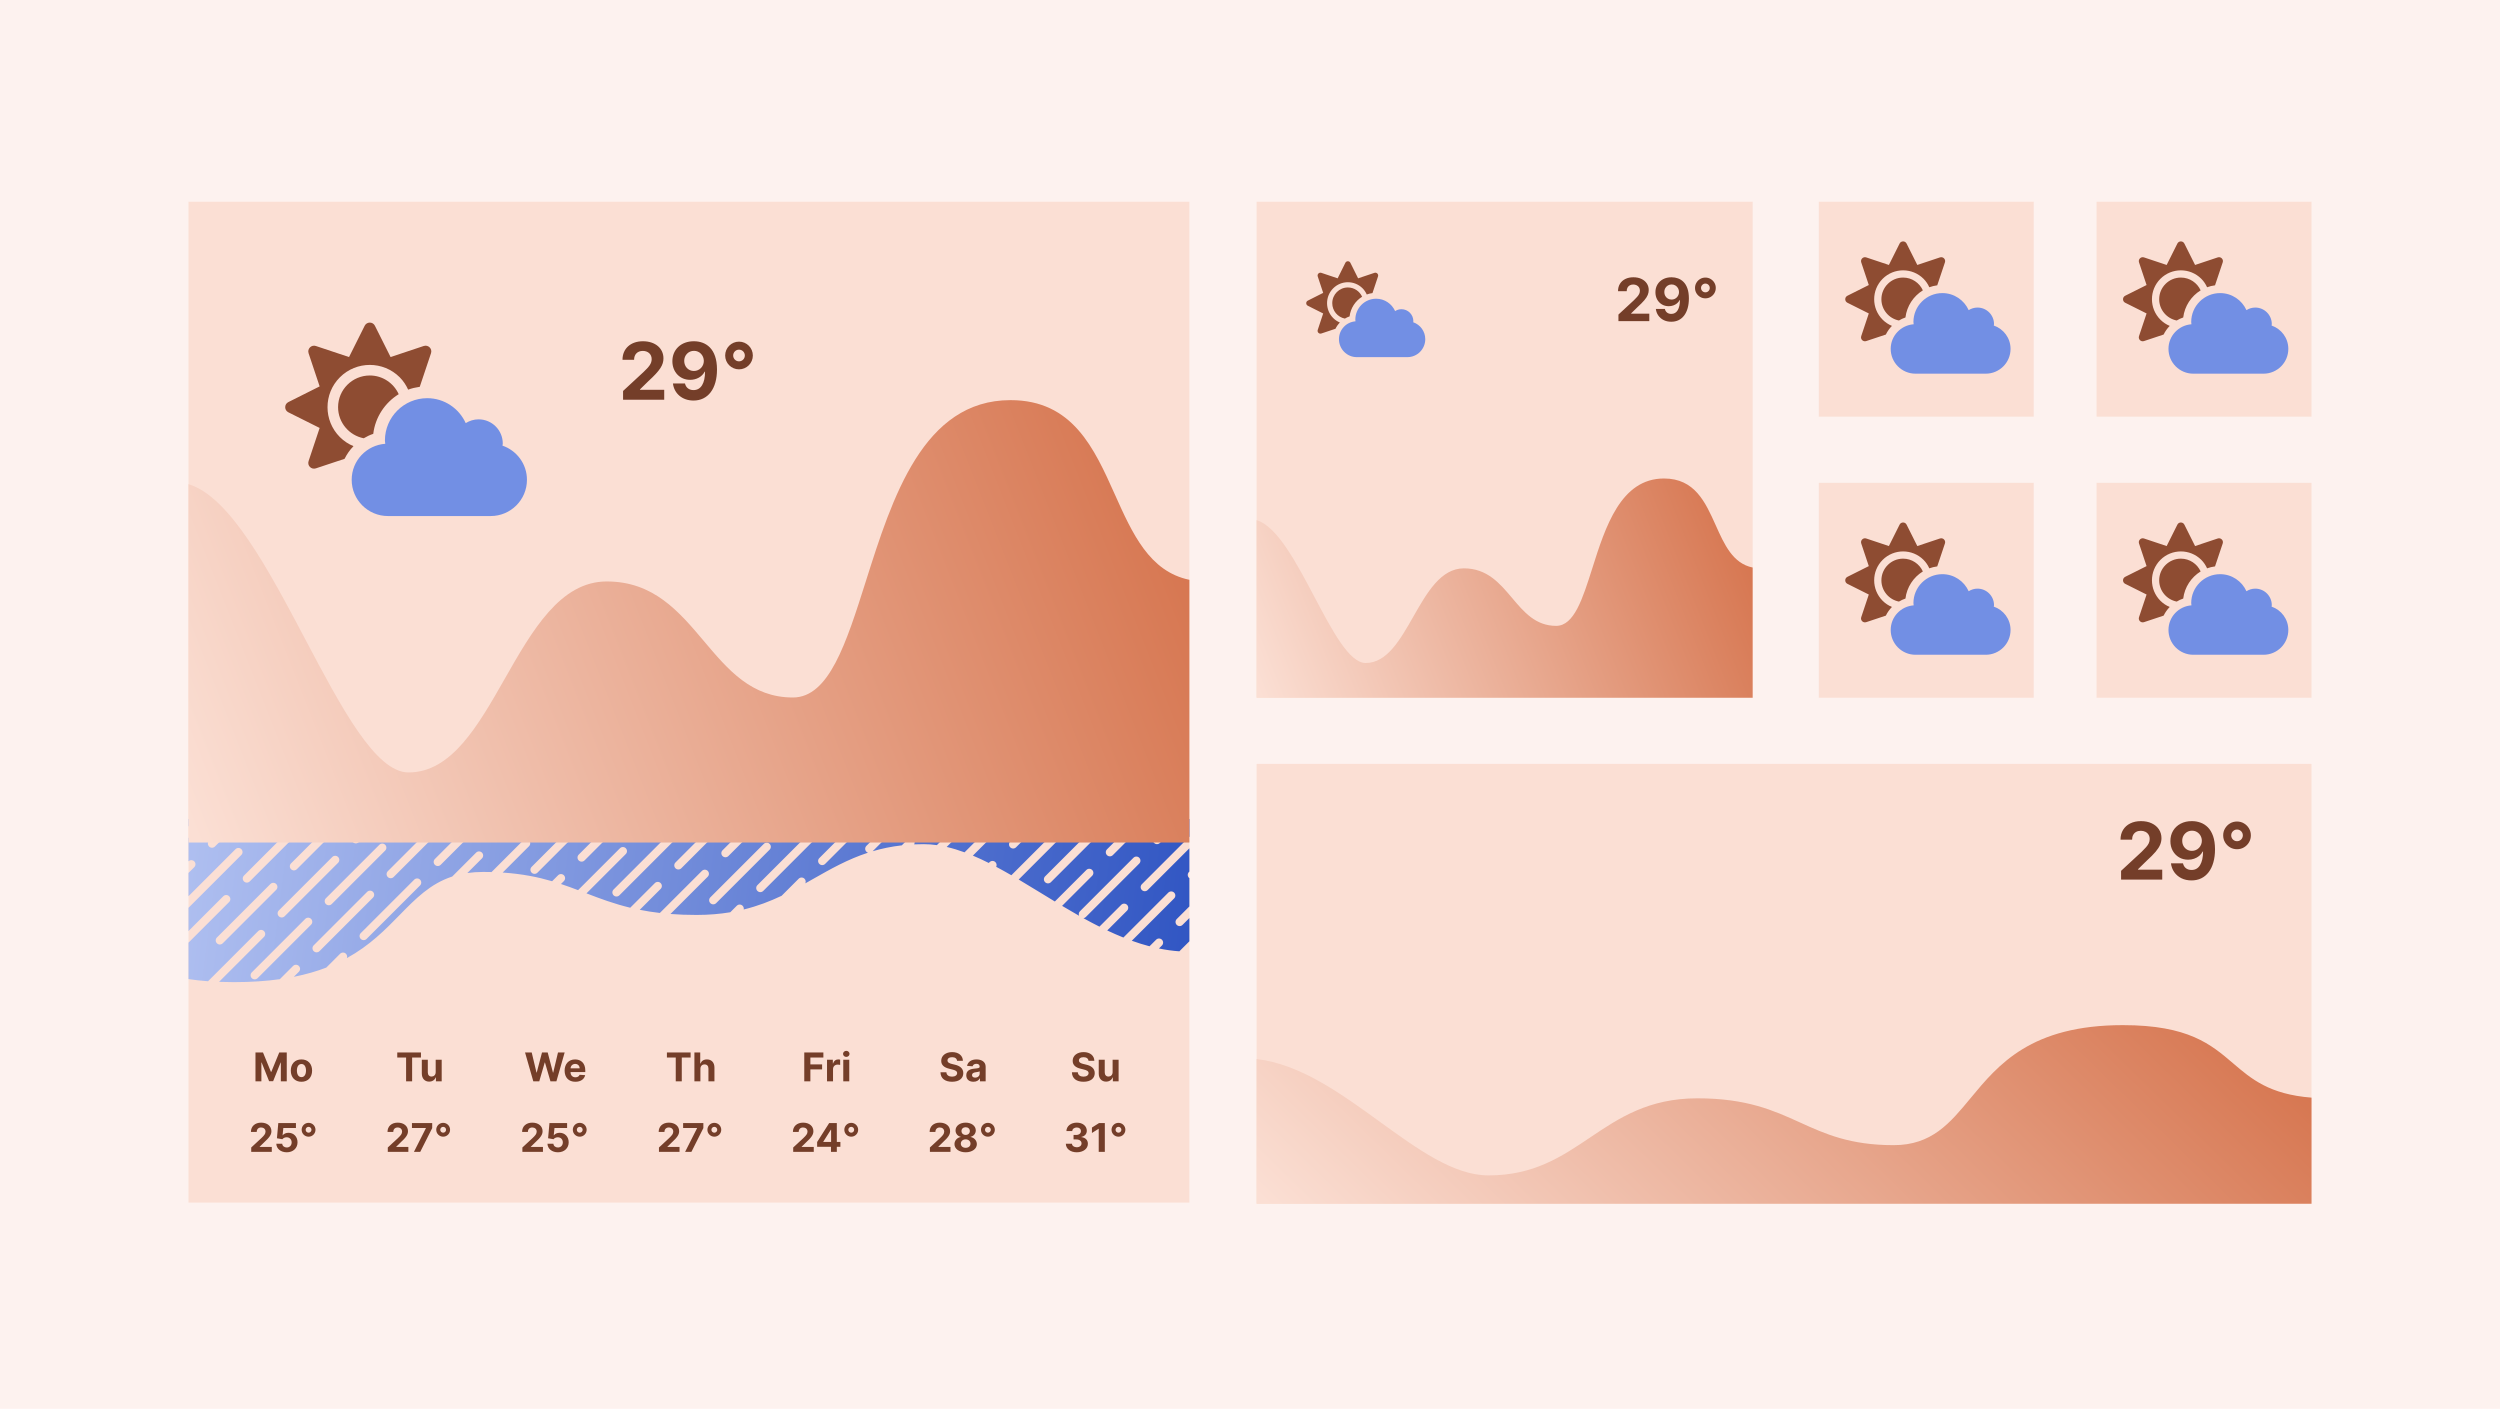 <svg width="756" height="426" viewBox="0 0 756 426" fill="none" xmlns="http://www.w3.org/2000/svg">
  <rect width="756" height="426" fill="#FDF2EF" />
  <path d="M359.667 61H57V363.667H359.667V61Z" fill="#fbdfd4" />
  <path
    d="M102.784 132.177C97.792 127.185 97.792 119.075 102.784 114.095C107.776 109.103 115.886 109.103 120.878 114.095C121.986 115.203 122.809 116.482 123.425 117.83C124.545 117.407 125.721 117.145 126.932 116.973L130.337 106.818C130.793 105.459 129.503 104.179 128.143 104.625L118.113 107.972L113.373 98.513C112.745 97.234 110.917 97.234 110.277 98.513L105.548 107.972L95.507 104.625C94.159 104.179 92.869 105.47 93.314 106.818L96.661 116.847L87.203 121.588C85.923 122.228 85.923 124.044 87.203 124.684L96.661 129.413L93.314 139.443C92.857 140.802 94.148 142.081 95.507 141.636L104.2 138.746C104.897 137.329 105.799 136.039 106.896 134.919C105.4 134.302 103.995 133.388 102.784 132.177ZM102.235 123.13C102.235 127.791 105.583 131.675 109.992 132.531C110.905 131.995 111.854 131.526 112.871 131.195C113.487 126.135 116.411 121.771 120.569 119.201C119.062 115.877 115.715 113.546 111.831 113.546C106.542 113.546 102.235 117.841 102.235 123.13Z"
    fill="#8e4c32" />
  <path
    d="M151.949 134.759C151.972 134.542 152.04 134.337 152.04 134.119C152.04 130.087 148.762 126.809 144.729 126.809C143.29 126.809 141.965 127.243 140.834 127.951C138.824 123.519 134.38 120.411 129.194 120.411C122.135 120.411 116.4 126.135 116.4 133.205C116.4 133.548 116.48 133.868 116.503 134.199C110.837 134.622 106.348 139.305 106.348 145.085C106.348 151.14 111.26 156.052 117.314 156.052H148.385C154.439 156.052 159.351 151.14 159.351 145.085C159.351 140.277 156.244 136.244 151.949 134.759Z"
    fill="#728FE4" />
  <path
    d="M188.415 120.887H200.858V117.87H193.529V117.751L196.077 115.254C199.665 111.981 200.628 110.345 200.628 108.359C200.628 105.333 198.156 103.194 194.415 103.194C190.75 103.194 188.236 105.385 188.244 108.811H191.747C191.739 107.14 192.795 106.117 194.389 106.117C195.923 106.117 197.065 107.072 197.065 108.606C197.065 109.995 196.213 110.95 194.628 112.475L188.415 118.228V120.887ZM209.847 103.194C205.944 103.177 203.311 105.734 203.327 109.245C203.336 112.501 205.595 114.862 208.688 114.862C210.606 114.862 212.311 113.933 213.086 112.399H213.205C213.197 115.859 211.995 117.964 209.719 117.964C208.381 117.964 207.418 117.231 207.137 115.961H203.498C203.839 118.901 206.225 121.126 209.719 121.126C214.041 121.126 216.827 117.631 216.819 111.708C216.811 105.385 213.435 103.211 209.847 103.194ZM209.873 106.092C211.569 106.092 212.822 107.473 212.839 109.135C212.847 110.805 211.526 112.185 209.839 112.185C208.134 112.185 206.915 110.856 206.907 109.143C206.89 107.439 208.16 106.092 209.873 106.092ZM223.475 111.691C225.793 111.691 227.66 109.816 227.66 107.507C227.66 105.189 225.793 103.313 223.475 103.313C221.165 103.313 219.291 105.189 219.291 107.507C219.291 109.816 221.165 111.691 223.475 111.691ZM223.475 109.271C222.503 109.271 221.711 108.478 221.711 107.507C221.711 106.527 222.503 105.734 223.475 105.734C224.455 105.734 225.239 106.527 225.239 107.507C225.239 108.478 224.455 109.271 223.475 109.271Z"
    fill="#743E29" />
  <path fill-rule="evenodd" clip-rule="evenodd"
    d="M348.993 253.149C348.507 253.634 348.507 254.421 348.993 254.906C349.48 255.391 350.267 255.391 350.747 254.906L357.987 247.667H359.667V253.018L345.3 267.385C344.813 267.87 344.813 268.657 345.3 269.142C345.787 269.627 346.573 269.627 347.06 269.142L359.667 256.532V263.561L359.533 263.692C359.053 264.177 359.053 264.964 359.533 265.449C359.58 265.491 359.62 265.529 359.667 265.563V274.105L355.84 277.928C355.36 278.413 355.36 279.2 355.84 279.685C356.327 280.171 357.113 280.171 357.6 279.685L359.667 277.619V284.649L356.633 287.68C354.56 287.533 352.5 287.239 350.467 286.821L351.36 285.925C351.847 285.439 351.847 284.653 351.36 284.167C350.873 283.682 350.087 283.682 349.607 284.167L347.613 286.155C345.813 285.684 344.033 285.121 342.26 284.484L355.053 271.689C355.54 271.203 355.54 270.417 355.053 269.931C354.567 269.447 353.78 269.447 353.293 269.931L339.713 283.514C338.073 282.855 336.447 282.137 334.827 281.372L340.82 275.381C341.3 274.896 341.3 274.109 340.82 273.624C340.333 273.139 339.547 273.139 339.06 273.624L332.467 280.219C330.845 279.406 329.237 278.551 327.641 277.667C327.896 277.63 328.142 277.513 328.339 277.316L344.507 261.145C344.993 260.66 344.993 259.873 344.507 259.388C344.027 258.903 343.24 258.903 342.753 259.388L326.581 275.559C326.211 275.929 326.124 276.475 326.318 276.928C324.592 275.953 322.879 274.95 321.178 273.933L330.274 264.838C330.759 264.353 330.759 263.566 330.274 263.081C329.789 262.595 329.002 262.595 328.517 263.081L318.985 272.613C317.646 271.801 316.315 270.985 314.991 270.175H314.99L314.989 270.174L314.987 270.172C312.653 268.743 310.342 267.328 308.053 265.972L319.731 254.294C320.216 253.809 320.216 253.022 319.731 252.537C319.245 252.051 318.459 252.051 317.973 252.537L305.836 264.674C304.299 263.787 302.773 262.933 301.255 262.127C301.476 261.665 301.395 261.094 301.013 260.711C300.527 260.226 299.741 260.226 299.255 260.711L299.004 260.963C297.392 260.155 295.79 259.407 294.199 258.739L305.271 247.667H312.3L305.495 254.472C305.009 254.957 305.009 255.744 305.495 256.229C305.98 256.715 306.767 256.715 307.252 256.229L315.815 247.667H323.949C324.009 247.807 324.097 247.939 324.213 248.055C324.698 248.54 325.485 248.54 325.97 248.055L326.358 247.667H343.933L334.753 256.841C334.273 257.326 334.273 258.113 334.753 258.598C335.24 259.083 336.027 259.083 336.513 258.598L347.447 247.667H354.473L348.993 253.149ZM175.002 260.199C174.517 259.713 174.517 258.927 175.002 258.441L185.777 247.667H178.745C178.729 247.685 178.712 247.703 178.695 247.72L162.523 263.891C162.039 264.377 161.251 264.377 160.767 263.891C160.281 263.406 160.281 262.619 160.767 262.134L175.233 247.667H168.205L166.216 249.655C165.731 250.141 164.944 250.141 164.459 249.655C163.973 249.17 163.973 248.383 164.459 247.898L164.69 247.667H157.661L151.98 253.347C151.495 253.833 150.708 253.833 150.223 253.347C149.737 252.862 149.737 252.075 150.223 251.59L154.147 247.667H147.117L133.262 261.522C132.777 262.007 131.99 262.007 131.505 261.522C131.019 261.037 131.019 260.25 131.505 259.765L143.603 247.667H135.457C135.656 248.121 135.569 248.671 135.197 249.043L119.026 265.215C118.541 265.699 117.754 265.699 117.269 265.215C116.783 264.729 116.783 263.943 117.269 263.457L133.059 247.667H126.031L122.719 250.979C122.233 251.464 121.447 251.464 120.961 250.979C120.476 250.493 120.476 249.707 120.961 249.221L122.516 247.667H115.487L108.483 254.671C107.997 255.156 107.211 255.156 106.725 254.671C106.24 254.185 106.24 253.399 106.725 252.913L111.972 247.667H104.943L89.765 262.845C89.279 263.331 88.493 263.331 88.007 262.845C87.522 262.36 87.522 261.573 88.007 261.088L101.429 247.667H83.856L79.221 252.301C78.736 252.787 77.949 252.787 77.464 252.301C76.979 251.817 76.979 251.029 77.464 250.545L80.341 247.667H73.313L64.985 255.994C64.5 256.479 63.713 256.479 63.228 255.994C62.743 255.509 62.743 254.722 63.228 254.237L69.798 247.667H62.675C62.617 247.786 62.537 247.898 62.438 247.997L57 253.435V260.465C57.486 259.991 58.264 259.995 58.746 260.476C59.231 260.961 59.231 261.748 58.746 262.233L57 263.979V271.008L71.225 256.783C71.709 256.299 72.497 256.299 72.981 256.783C73.467 257.269 73.467 258.055 72.981 258.541L57 274.523V281.552L67.532 271.019C68.017 270.535 68.804 270.535 69.289 271.019C69.775 271.505 69.775 272.291 69.289 272.777L57 285.066V296.075C58.813 296.353 60.775 296.574 62.908 296.731L78.076 281.563C78.561 281.078 79.348 281.078 79.833 281.563C80.318 282.049 80.318 282.835 79.833 283.321L66.238 296.916C67.669 296.971 69.17 297 70.747 297C75.911 297 80.507 296.681 84.622 296.104L88.619 292.107C89.105 291.621 89.891 291.621 90.377 292.107C90.862 292.592 90.862 293.379 90.377 293.864L88.849 295.392C92.515 294.663 95.761 293.715 98.667 292.603L102.855 288.415C103.341 287.929 104.127 287.929 104.613 288.415C104.966 288.768 105.062 289.281 104.901 289.721C111.828 285.913 116.505 281.136 120.832 276.716C125.683 271.76 130.095 267.253 136.747 265.066L143.983 257.829C144.469 257.345 145.255 257.345 145.741 257.829C146.226 258.315 146.226 259.101 145.741 259.587L141.325 264.003C142.812 263.788 144.403 263.674 146.117 263.674C146.983 263.674 147.827 263.685 148.649 263.707L158.219 254.137C158.705 253.652 159.491 253.652 159.977 254.137C160.462 254.623 160.462 255.409 159.977 255.895L152.009 263.863C157.931 264.257 162.697 265.234 166.96 266.484L168.763 264.681C169.248 264.195 170.035 264.195 170.52 264.681C171.005 265.166 171.005 265.953 170.52 266.438L169.637 267.321C171.412 267.91 173.118 268.538 174.809 269.179L187.481 256.507C187.966 256.021 188.753 256.021 189.238 256.507C189.723 256.992 189.723 257.779 189.238 258.264L177.351 270.151C181.437 271.719 185.593 273.288 190.58 274.495L198.025 267.05C198.51 266.565 199.297 266.565 199.782 267.05C200.267 267.535 200.267 268.322 199.782 268.807L193.459 275.129C195.351 275.506 197.366 275.828 199.538 276.08L212.261 263.358C212.745 262.873 213.533 262.873 214.017 263.358C214.503 263.843 214.503 264.63 214.017 265.115L202.744 276.389C205.163 276.576 207.769 276.679 210.601 276.679C214.333 276.679 217.721 276.385 220.841 275.865L222.804 273.901C223.289 273.416 224.076 273.416 224.561 273.901C224.868 274.208 224.981 274.636 224.899 275.031C229.133 273.995 232.871 272.542 236.358 270.891L241.522 265.727C242.007 265.241 242.794 265.241 243.279 265.727C243.658 266.106 243.741 266.669 243.528 267.128C244.337 266.675 245.14 266.218 245.943 265.762L245.946 265.76C251.155 262.8 256.325 259.863 262.484 257.853C262.306 257.795 262.139 257.694 261.997 257.553C261.512 257.067 261.512 256.281 261.997 255.795L270.125 247.667H263.097L249.519 261.245C249.033 261.73 248.247 261.73 247.761 261.245C247.276 260.759 247.276 259.973 247.761 259.487L259.582 247.667H242.009L238.975 250.701C238.489 251.187 237.703 251.187 237.217 250.701C236.733 250.216 236.733 249.429 237.217 248.944L238.495 247.667H231.466L220.257 258.875C219.772 259.361 218.985 259.361 218.5 258.875C218.015 258.391 218.015 257.603 218.5 257.119L227.951 247.667H220.923L206.021 262.568C205.536 263.053 204.749 263.053 204.264 262.568C203.779 262.083 203.779 261.296 204.264 260.811L217.408 247.667H210.379L209.713 248.332C209.228 248.817 208.441 248.817 207.956 248.332C207.768 248.144 207.653 247.911 207.611 247.667H199.835L195.477 252.025C194.992 252.509 194.205 252.509 193.72 252.025C193.235 251.539 193.235 250.753 193.72 250.267L196.321 247.667H189.291L176.759 260.199C176.274 260.684 175.487 260.684 175.002 260.199ZM273.64 247.667L263.891 257.416C266.603 256.615 269.513 255.997 272.7 255.636L274.476 253.86C274.961 253.375 275.748 253.375 276.233 253.86C276.634 254.261 276.703 254.867 276.443 255.339C277.363 255.297 278.305 255.275 279.271 255.275C280.613 255.275 281.96 255.375 283.314 255.565L288.711 250.167C289.197 249.683 289.983 249.683 290.469 250.167C290.954 250.653 290.954 251.44 290.469 251.925L286.277 256.117C288.065 256.528 289.865 257.079 291.678 257.745L301.756 247.667H284.184L282.473 249.378C281.987 249.863 281.201 249.863 280.715 249.378C280.245 248.908 280.23 248.155 280.671 247.667H273.64ZM57 247.667H59.255L57 249.921V247.667ZM84.315 277.081C83.83 276.596 83.83 275.809 84.315 275.324L100.486 259.153C100.971 258.667 101.758 258.667 102.243 259.153C102.729 259.638 102.729 260.425 102.243 260.91L86.072 277.081C85.587 277.567 84.8 277.567 84.315 277.081ZM73.771 266.537C73.286 266.052 73.286 265.265 73.771 264.78L89.943 248.609C90.427 248.124 91.215 248.124 91.699 248.609C92.185 249.095 92.185 249.881 91.699 250.367L75.529 266.537C75.043 267.023 74.257 267.023 73.771 266.537ZM94.859 287.625C94.373 287.139 94.373 286.353 94.859 285.867L111.029 269.697C111.515 269.211 112.301 269.211 112.787 269.697C113.272 270.182 113.272 270.969 112.787 271.454L96.616 287.625C96.131 288.11 95.344 288.11 94.859 287.625ZM214.807 271.354C214.322 271.839 214.322 272.626 214.807 273.111C215.293 273.597 216.079 273.597 216.565 273.111L232.735 256.941C233.221 256.455 233.221 255.669 232.735 255.183C232.25 254.698 231.463 254.698 230.978 255.183L214.807 271.354ZM229.043 267.662C228.558 268.147 228.558 268.934 229.043 269.419C229.529 269.905 230.315 269.905 230.801 269.419L246.971 253.248C247.457 252.763 247.457 251.976 246.971 251.491C246.486 251.005 245.699 251.005 245.214 251.491L229.043 267.662ZM316.038 265.015C315.553 265.501 315.553 266.287 316.038 266.773C316.523 267.258 317.31 267.258 317.795 266.773L333.967 250.602C334.453 250.117 334.453 249.33 333.967 248.845C333.48 248.359 332.693 248.359 332.209 248.845L316.038 265.015ZM76.141 295.799C75.655 295.314 75.655 294.527 76.141 294.042L92.311 277.871C92.797 277.385 93.583 277.385 94.069 277.871C94.554 278.356 94.554 279.143 94.069 279.628L77.898 295.799C77.413 296.285 76.626 296.285 76.141 295.799ZM65.597 285.255C65.112 284.77 65.112 283.983 65.597 283.498L81.768 267.327C82.253 266.842 83.04 266.842 83.525 267.327C84.011 267.813 84.011 268.599 83.525 269.085L67.354 285.255C66.869 285.741 66.082 285.741 65.597 285.255ZM98.551 273.389C98.065 272.903 98.065 272.117 98.551 271.631L114.722 255.461C115.207 254.975 115.994 254.975 116.479 255.461C116.965 255.946 116.965 256.733 116.479 257.218L100.308 273.389C99.823 273.874 99.036 273.874 98.551 273.389ZM185.546 270.743C185.061 270.257 185.061 269.471 185.546 268.985L201.717 252.814C202.202 252.329 202.989 252.329 203.474 252.814C203.959 253.299 203.959 254.086 203.474 254.571L187.303 270.743C186.818 271.227 186.031 271.227 185.546 270.743ZM109.095 283.933C108.609 283.447 108.609 282.661 109.095 282.175L125.265 266.004C125.751 265.519 126.537 265.519 127.023 266.004C127.508 266.489 127.508 267.276 127.023 267.761L110.852 283.933C110.367 284.417 109.58 284.417 109.095 283.933Z"
    fill="url(#paint0_linear_105_57)" />
  <path fill-rule="evenodd" clip-rule="evenodd"
    d="M359.667 175.331V254.787H57V146.41C69.511 150.161 81.229 172.339 92.347 193.385C103.255 214.03 113.587 233.586 123.528 233.586C136.51 233.586 144.511 219.535 152.621 205.294C160.953 190.663 169.399 175.831 183.477 175.831C197.653 175.831 205.357 184.968 212.902 193.918C220.143 202.507 227.239 210.923 239.77 210.923C250.697 210.923 255.891 194.523 261.843 175.731C269.829 150.519 279.178 121 305.567 121C324.359 121 330.848 135.491 337.153 149.573C342.427 161.345 347.573 172.831 359.667 175.331Z"
    fill="url(#paint1_linear_105_57)" />
  <path
    d="M77.255 318.273V327H79.045V321.298H79.117L81.376 326.957H82.594L84.853 321.319H84.926V327H86.715V318.273H84.44L82.037 324.137H81.934L79.531 318.273H77.255ZM91.159 327.128C93.144 327.128 94.38 325.769 94.38 323.753C94.38 321.725 93.144 320.369 91.159 320.369C89.173 320.369 87.937 321.725 87.937 323.753C87.937 325.769 89.173 327.128 91.159 327.128ZM91.167 325.721C90.251 325.721 89.782 324.882 89.782 323.74C89.782 322.598 90.251 321.754 91.167 321.754C92.067 321.754 92.535 322.598 92.535 323.74C92.535 324.882 92.067 325.721 91.167 325.721Z"
    fill="#743E29" />
  <path
    d="M75.968 348.333H82.189V346.825H78.524V346.765L79.798 345.517C81.592 343.88 82.074 343.062 82.074 342.069C82.074 340.557 80.838 339.487 78.968 339.487C77.135 339.487 75.878 340.582 75.882 342.295H77.634C77.63 341.46 78.158 340.949 78.955 340.949C79.722 340.949 80.293 341.425 80.293 342.193C80.293 342.887 79.866 343.365 79.074 344.127L75.968 347.004V348.333ZM86.714 348.453C88.657 348.453 89.978 347.187 89.974 345.423C89.978 343.753 88.81 342.551 87.238 342.551C86.47 342.551 85.81 342.87 85.504 343.301H85.452L85.678 341.115H89.492V339.606H84.157L83.744 344.208L85.384 344.503C85.652 344.14 86.172 343.914 86.688 343.914C87.566 343.919 88.196 344.553 88.196 345.47C88.196 346.377 87.578 347.004 86.714 347.004C85.98 347.004 85.388 346.543 85.346 345.866H83.556C83.59 347.375 84.907 348.453 86.714 348.453ZM93.31 343.735C94.469 343.735 95.402 342.798 95.402 341.643C95.402 340.484 94.469 339.547 93.31 339.547C92.155 339.547 91.218 340.484 91.218 341.643C91.218 342.798 92.155 343.735 93.31 343.735ZM93.31 342.525C92.824 342.525 92.428 342.129 92.428 341.643C92.428 341.153 92.824 340.757 93.31 340.757C93.8 340.757 94.192 341.153 94.192 341.643C94.192 342.129 93.8 342.525 93.31 342.525Z"
    fill="#743E29" />
  <path
    d="M120.131 319.794H122.803V327H124.627V319.794H127.299V318.273H120.131V319.794ZM131.752 324.213C131.756 325.091 131.155 325.551 130.503 325.551C129.817 325.551 129.374 325.069 129.37 324.298V320.455H127.555V324.622C127.559 326.152 128.453 327.085 129.771 327.085C130.755 327.085 131.462 326.578 131.756 325.811H131.825V327H133.567V320.455H131.752V324.213Z"
    fill="#743E29" />
  <path
    d="M117.267 348.333H123.488V346.825H119.823V346.765L121.097 345.517C122.891 343.88 123.373 343.062 123.373 342.069C123.373 340.557 122.137 339.487 120.267 339.487C118.434 339.487 117.177 340.582 117.181 342.295H118.932C118.928 341.46 119.456 340.949 120.254 340.949C121.02 340.949 121.592 341.425 121.592 342.193C121.592 342.887 121.166 343.365 120.373 344.127L117.267 347.004V348.333ZM125.17 348.333H127.075L130.697 341.136V339.606H124.574V341.115H128.788V341.174L125.17 348.333ZM134.011 343.735C135.17 343.735 136.104 342.798 136.104 341.643C136.104 340.484 135.17 339.547 134.011 339.547C132.856 339.547 131.919 340.484 131.919 341.643C131.919 342.798 132.856 343.735 134.011 343.735ZM134.011 342.525C133.526 342.525 133.129 342.129 133.129 341.643C133.129 341.153 133.526 340.757 134.011 340.757C134.502 340.757 134.894 341.153 134.894 341.643C134.894 342.129 134.502 342.525 134.011 342.525Z"
    fill="#743E29" />
  <path
    d="M161.272 327H163.07L164.728 321.294H164.796L166.458 327H168.256L170.753 318.273H168.738L167.293 324.349H167.216L165.626 318.273H163.901L162.307 324.337H162.234L160.79 318.273H158.774L161.272 327ZM173.986 327.128C175.606 327.128 176.696 326.339 176.952 325.125L175.273 325.014C175.09 325.513 174.621 325.773 174.016 325.773C173.108 325.773 172.533 325.172 172.533 324.196V324.192H176.99V323.693C176.99 321.469 175.644 320.369 173.914 320.369C171.988 320.369 170.739 321.737 170.739 323.757C170.739 325.833 171.971 327.128 173.986 327.128ZM172.533 323.067C172.572 322.321 173.138 321.725 173.944 321.725C174.732 321.725 175.278 322.287 175.282 323.067H172.533Z"
    fill="#743E29" />
  <path
    d="M157.968 348.333H164.189V346.825H160.525V346.765L161.799 345.517C163.593 343.88 164.075 343.062 164.075 342.069C164.075 340.557 162.839 339.487 160.968 339.487C159.135 339.487 157.878 340.582 157.883 342.295H159.634C159.63 341.46 160.158 340.949 160.955 340.949C161.722 340.949 162.293 341.425 162.293 342.193C162.293 342.887 161.867 343.365 161.075 344.127L157.968 347.004V348.333ZM168.714 348.453C170.657 348.453 171.978 347.187 171.974 345.423C171.978 343.753 170.811 342.551 169.238 342.551C168.471 342.551 167.811 342.87 167.504 343.301H167.453L167.679 341.115H171.492V339.606H166.157L165.744 344.208L167.385 344.503C167.653 344.14 168.173 343.914 168.688 343.914C169.566 343.919 170.197 344.553 170.197 345.47C170.197 346.377 169.579 347.004 168.714 347.004C167.981 347.004 167.389 346.543 167.346 345.866H165.556C165.59 347.375 166.907 348.453 168.714 348.453ZM175.311 343.735C176.469 343.735 177.403 342.798 177.403 341.643C177.403 340.484 176.469 339.547 175.311 339.547C174.155 339.547 173.218 340.484 173.218 341.643C173.218 342.798 174.155 343.735 175.311 343.735ZM175.311 342.525C174.825 342.525 174.429 342.129 174.429 341.643C174.429 341.153 174.825 340.757 175.311 340.757C175.801 340.757 176.193 341.153 176.193 341.643C176.193 342.129 175.801 342.525 175.311 342.525Z"
    fill="#743E29" />
  <path
    d="M201.674 319.794H204.346V327H206.17V319.794H208.842V318.273H201.674V319.794ZM211.803 323.216C211.808 322.372 212.323 321.878 213.064 321.878C213.802 321.878 214.236 322.351 214.232 323.156V327H216.048V322.833C216.052 321.298 215.148 320.369 213.784 320.369C212.792 320.369 212.127 320.838 211.829 321.609H211.752V318.273H209.988V327H211.803V323.216Z"
    fill="#743E29" />
  <path
    d="M199.267 348.333H205.488V346.825H201.823V346.765L203.097 345.517C204.891 343.88 205.373 343.062 205.373 342.069C205.373 340.557 204.137 339.487 202.267 339.487C200.434 339.487 199.177 340.582 199.181 342.295H200.933C200.929 341.46 201.456 340.949 202.254 340.949C203.02 340.949 203.592 341.425 203.592 342.193C203.592 342.887 203.166 343.365 202.373 344.127L199.267 347.004V348.333ZM207.17 348.333H209.075L212.697 341.136V339.606H206.574V341.115H210.788V341.174L207.17 348.333ZM216.011 343.735C217.171 343.735 218.104 342.798 218.104 341.643C218.104 340.484 217.171 339.547 216.011 339.547C214.857 339.547 213.919 340.484 213.919 341.643C213.919 342.798 214.857 343.735 216.011 343.735ZM216.011 342.525C215.526 342.525 215.129 342.129 215.129 341.643C215.129 341.153 215.526 340.757 216.011 340.757C216.502 340.757 216.894 341.153 216.894 341.643C216.894 342.129 216.502 342.525 216.011 342.525Z"
    fill="#743E29" />
  <path
    d="M243.211 327H245.057V323.395H248.606V321.873H245.057V319.794H248.99V318.273H243.211V327ZM250.091 327H251.906V323.297C251.906 322.491 252.495 321.937 253.296 321.937C253.547 321.937 253.892 321.98 254.063 322.035V320.425C253.901 320.387 253.675 320.361 253.492 320.361C252.759 320.361 252.159 320.787 251.92 321.597H251.851V320.455H250.091V327ZM255.002 327H256.817V320.455H255.002V327ZM255.914 319.611C256.454 319.611 256.898 319.197 256.898 318.691C256.898 318.187 256.454 317.774 255.914 317.774C255.376 317.774 254.933 318.187 254.933 318.691C254.933 319.197 255.376 319.611 255.914 319.611Z"
    fill="#743E29" />
  <path
    d="M239.862 348.333H246.084V346.825H242.419V346.765L243.693 345.517C245.487 343.88 245.968 343.062 245.968 342.069C245.968 340.557 244.733 339.487 242.862 339.487C241.03 339.487 239.772 340.582 239.777 342.295H241.528C241.524 341.46 242.052 340.949 242.849 340.949C243.616 340.949 244.187 341.425 244.187 342.193C244.187 342.887 243.761 343.365 242.968 344.127L239.862 347.004V348.333ZM247.101 346.799H251.29V348.333H253.054V346.799H254.136V345.321H253.054V339.606H250.744L247.101 345.346V346.799ZM251.324 345.321H248.959V345.253L251.256 341.617H251.324V345.321ZM257.416 343.735C258.575 343.735 259.508 342.798 259.508 341.643C259.508 340.484 258.575 339.547 257.416 339.547C256.261 339.547 255.323 340.484 255.323 341.643C255.323 342.798 256.261 343.735 257.416 343.735ZM257.416 342.525C256.93 342.525 256.534 342.129 256.534 341.643C256.534 341.153 256.93 340.757 257.416 340.757C257.906 340.757 258.298 341.153 258.298 341.643C258.298 342.129 257.906 342.525 257.416 342.525Z"
    fill="#743E29" />
  <path
    d="M289.414 320.783H291.182C291.157 319.227 289.878 318.153 287.935 318.153C286.022 318.153 284.62 319.21 284.628 320.795C284.624 322.083 285.532 322.819 287.006 323.173L287.956 323.412C288.907 323.642 289.435 323.915 289.44 324.503C289.435 325.142 288.83 325.577 287.892 325.577C286.934 325.577 286.244 325.133 286.184 324.26H284.398C284.445 326.148 285.796 327.123 287.914 327.123C290.044 327.123 291.297 326.105 291.302 324.507C291.297 323.054 290.202 322.283 288.685 321.942L287.901 321.754C287.142 321.579 286.508 321.298 286.52 320.672C286.52 320.109 287.019 319.696 287.922 319.696C288.804 319.696 289.346 320.097 289.414 320.783ZM294.375 327.123C295.342 327.123 295.969 326.702 296.288 326.092H296.34V327H298.061V322.585C298.061 321.025 296.74 320.369 295.283 320.369C293.714 320.369 292.683 321.119 292.432 322.313L294.111 322.449C294.234 322.014 294.622 321.695 295.274 321.695C295.892 321.695 296.246 322.006 296.246 322.543V322.568C296.246 322.99 295.798 323.045 294.66 323.156C293.365 323.275 292.202 323.71 292.202 325.172C292.202 326.467 293.126 327.123 294.375 327.123ZM294.895 325.871C294.337 325.871 293.936 325.611 293.936 325.112C293.936 324.601 294.358 324.349 294.997 324.26C295.394 324.205 296.041 324.111 296.258 323.966V324.661C296.258 325.347 295.692 325.871 294.895 325.871Z"
    fill="#743E29" />
  <path
    d="M281.201 348.333H287.423V346.825H283.758V346.765L285.032 345.517C286.826 343.88 287.308 343.062 287.308 342.069C287.308 340.557 286.072 339.487 284.201 339.487C282.369 339.487 281.112 340.582 281.116 342.295H282.868C282.863 341.46 283.392 340.949 284.188 340.949C284.956 340.949 285.526 341.425 285.526 342.193C285.526 342.887 285.1 343.365 284.308 344.127L281.201 347.004V348.333ZM292.016 348.453C293.984 348.453 295.399 347.4 295.403 345.985C295.399 344.895 294.56 344.004 293.511 343.829V343.769C294.423 343.582 295.075 342.793 295.08 341.835C295.075 340.484 293.78 339.487 292.016 339.487C290.247 339.487 288.952 340.484 288.956 341.835C288.952 342.789 289.595 343.582 290.524 343.769V343.829C289.458 344.004 288.628 344.895 288.632 345.985C288.628 347.4 290.047 348.453 292.016 348.453ZM292.016 347.097C291.138 347.097 290.55 346.577 290.55 345.841C290.55 345.086 291.168 344.541 292.016 344.541C292.859 344.541 293.482 345.086 293.482 345.841C293.482 346.582 292.889 347.097 292.016 347.097ZM292.016 343.199C291.278 343.199 290.754 342.717 290.754 342.027C290.754 341.345 291.27 340.876 292.016 340.876C292.757 340.876 293.277 341.349 293.277 342.027C293.277 342.717 292.748 343.199 292.016 343.199ZM298.743 343.735C299.902 343.735 300.836 342.798 300.836 341.643C300.836 340.484 299.902 339.547 298.743 339.547C297.588 339.547 296.651 340.484 296.651 341.643C296.651 342.798 297.588 343.735 298.743 343.735ZM298.743 342.525C298.257 342.525 297.861 342.129 297.861 341.643C297.861 341.153 298.257 340.757 298.743 340.757C299.233 340.757 299.625 341.153 299.625 341.643C299.625 342.129 299.233 342.525 298.743 342.525Z"
    fill="#743E29" />
  <path
    d="M329.162 320.783H330.93C330.905 319.227 329.627 318.153 327.683 318.153C325.77 318.153 324.368 319.21 324.377 320.795C324.373 322.083 325.28 322.819 326.755 323.173L327.704 323.412C328.655 323.642 329.183 323.915 329.188 324.503C329.183 325.142 328.578 325.577 327.64 325.577C326.682 325.577 325.992 325.133 325.932 324.26H324.146C324.193 326.148 325.544 327.123 327.662 327.123C329.792 327.123 331.046 326.105 331.05 324.507C331.046 323.054 329.951 322.283 328.433 321.942L327.649 321.754C326.89 321.579 326.256 321.298 326.269 320.672C326.269 320.109 326.767 319.696 327.67 319.696C328.552 319.696 329.094 320.097 329.162 320.783ZM336.453 324.213C336.46 325.091 335.86 325.551 335.206 325.551C334.52 325.551 334.073 325.069 334.073 324.298V320.455H332.256V324.622C332.261 326.152 333.153 327.085 334.473 327.085C335.46 327.085 336.166 326.578 336.46 325.811H336.526V327H338.266V320.455H336.453V324.213Z"
    fill="#743E29" />
  <path
    d="M325.616 348.453C327.576 348.453 328.978 347.375 328.974 345.883C328.978 344.797 328.288 344.021 327.005 343.859V343.791C327.981 343.616 328.654 342.925 328.65 341.945C328.654 340.569 327.449 339.487 325.642 339.487C323.852 339.487 322.505 340.535 322.48 342.043H324.248C324.269 341.379 324.879 340.949 325.633 340.949C326.379 340.949 326.877 341.4 326.873 342.057C326.877 342.743 326.294 343.207 325.454 343.207H324.64V344.562H325.454C326.443 344.562 327.061 345.057 327.057 345.759C327.061 346.454 326.464 346.931 325.621 346.931C324.807 346.931 324.197 346.505 324.163 345.866H322.305C322.335 347.391 323.699 348.453 325.616 348.453ZM334.1 339.606H332.36L330.202 340.974V342.61L332.201 341.357H332.252V348.333H334.1V339.606ZM338.22 343.735C339.38 343.735 340.313 342.798 340.313 341.643C340.313 340.484 339.38 339.547 338.22 339.547C337.066 339.547 336.126 340.484 336.126 341.643C336.126 342.798 337.066 343.735 338.22 343.735ZM338.22 342.525C337.733 342.525 337.34 342.129 337.34 341.643C337.34 341.153 337.733 340.757 338.22 340.757C338.713 340.757 339.106 341.153 339.106 341.643C339.106 342.129 338.713 342.525 338.22 342.525Z"
    fill="#743E29" />
  <rect x="380" y="61" width="150" height="150" fill="#fbdfd4" />
  <path
    d="M403.145 96.164C400.687 93.69 400.687 89.669 403.145 87.2C405.603 84.725 409.597 84.725 412.055 87.2C412.601 87.749 413.006 88.383 413.309 89.052C413.86 88.842 414.44 88.712 415.036 88.627L416.713 83.593C416.937 82.919 416.302 82.284 415.633 82.505L410.694 84.165L408.359 79.476C408.05 78.841 407.15 78.841 406.835 79.476L404.506 84.165L399.562 82.505C398.898 82.284 398.263 82.924 398.482 83.593L400.13 88.565L395.472 90.915C394.843 91.232 394.843 92.132 395.472 92.45L400.13 94.794L398.482 99.766C398.257 100.44 398.893 101.074 399.562 100.853L403.842 99.421C404.186 98.718 404.63 98.079 405.17 97.523C404.433 97.218 403.741 96.764 403.145 96.164ZM402.875 91.679C402.875 93.99 404.523 95.915 406.694 96.34C407.144 96.074 407.611 95.841 408.112 95.677C408.416 93.169 409.855 91.005 411.903 89.731C411.161 88.083 409.512 86.928 407.6 86.928C404.996 86.928 402.875 89.057 402.875 91.679Z"
    fill="#8e4c32" />
  <path
    d="M427.355 97.444C427.366 97.337 427.4 97.235 427.4 97.127C427.4 95.128 425.785 93.503 423.8 93.503C423.091 93.503 422.439 93.718 421.882 94.069C420.892 91.872 418.703 90.331 416.15 90.331C412.674 90.331 409.85 93.169 409.85 96.674C409.85 96.844 409.889 97.002 409.9 97.167C407.111 97.376 404.9 99.698 404.9 102.563C404.9 105.565 407.319 108 410.3 108H425.6C428.581 108 431 105.565 431 102.563C431 100.18 429.47 98.18 427.355 97.444Z"
    fill="#728FE4" />
  <path
    d="M489.416 97.116V95.122L494.076 90.807C494.472 90.424 494.805 90.078 495.073 89.772C495.346 89.465 495.552 89.164 495.693 88.87C495.834 88.572 495.904 88.25 495.904 87.905C495.904 87.522 495.817 87.191 495.642 86.914C495.467 86.633 495.229 86.418 494.926 86.269C494.624 86.115 494.28 86.038 493.897 86.038C493.496 86.038 493.147 86.12 492.849 86.281C492.55 86.443 492.32 86.676 492.158 86.978C491.996 87.281 491.915 87.641 491.915 88.058H489.288C489.288 87.202 489.482 86.458 489.87 85.828C490.258 85.197 490.801 84.709 491.5 84.364C492.199 84.019 493.004 83.846 493.916 83.846C494.854 83.846 495.67 84.012 496.364 84.345C497.063 84.673 497.606 85.129 497.994 85.713C498.382 86.296 498.576 86.965 498.576 87.72C498.576 88.214 498.478 88.702 498.282 89.183C498.09 89.665 497.747 90.2 497.253 90.788C496.758 91.372 496.062 92.073 495.163 92.891L493.251 94.764V94.853H498.749V97.116H489.416ZM505.491 83.846C506.164 83.846 506.812 83.959 507.434 84.185C508.06 84.411 508.618 84.771 509.108 85.265C509.603 85.759 509.993 86.416 510.278 87.234C510.568 88.048 510.715 89.047 510.719 90.232C510.719 91.344 510.594 92.337 510.342 93.21C510.095 94.08 509.739 94.819 509.275 95.428C508.81 96.038 508.25 96.502 507.594 96.822C506.937 97.137 506.204 97.295 505.395 97.295C504.521 97.295 503.75 97.127 503.081 96.79C502.412 96.449 501.873 95.987 501.464 95.403C501.059 94.815 500.814 94.154 500.728 93.421H503.458C503.564 93.899 503.788 94.269 504.129 94.534C504.47 94.793 504.892 94.924 505.395 94.924C506.247 94.924 506.895 94.553 507.338 93.811C507.781 93.066 508.005 92.045 508.009 90.749H507.92C507.723 91.133 507.459 91.463 507.127 91.74C506.795 92.013 506.413 92.224 505.983 92.373C505.557 92.522 505.103 92.597 504.621 92.597C503.85 92.597 503.162 92.416 502.557 92.053C501.951 91.691 501.474 91.193 501.125 90.558C500.775 89.923 500.601 89.198 500.601 88.384C500.596 87.507 500.799 86.725 501.208 86.038C501.617 85.352 502.188 84.816 502.921 84.428C503.658 84.036 504.515 83.842 505.491 83.846ZM505.51 86.019C505.079 86.019 504.696 86.122 504.359 86.326C504.027 86.531 503.763 86.806 503.567 87.151C503.375 87.496 503.281 87.882 503.285 88.308C503.285 88.738 503.379 89.126 503.567 89.471C503.758 89.812 504.018 90.085 504.346 90.289C504.679 90.49 505.058 90.59 505.484 90.59C505.804 90.59 506.1 90.53 506.373 90.411C506.645 90.291 506.882 90.127 507.082 89.918C507.287 89.705 507.446 89.46 507.562 89.183C507.677 88.906 507.734 88.612 507.734 88.301C507.73 87.888 507.632 87.509 507.44 87.163C507.248 86.818 506.984 86.541 506.647 86.333C506.311 86.124 505.932 86.019 505.51 86.019ZM515.711 90.219C515.132 90.219 514.603 90.078 514.126 89.797C513.653 89.511 513.276 89.132 512.995 88.659C512.714 88.182 512.573 87.654 512.573 87.074C512.573 86.499 512.714 85.975 512.995 85.502C513.276 85.024 513.653 84.645 514.126 84.364C514.603 84.078 515.132 83.936 515.711 83.936C516.291 83.936 516.817 84.078 517.29 84.364C517.768 84.645 518.147 85.024 518.428 85.502C518.709 85.975 518.85 86.499 518.85 87.074C518.85 87.654 518.709 88.182 518.428 88.659C518.147 89.132 517.768 89.511 517.29 89.797C516.817 90.078 516.291 90.219 515.711 90.219ZM515.711 88.404C515.959 88.404 516.182 88.344 516.383 88.225C516.583 88.105 516.741 87.945 516.856 87.745C516.975 87.545 517.035 87.321 517.035 87.074C517.035 86.831 516.975 86.61 516.856 86.409C516.741 86.209 516.583 86.049 516.383 85.93C516.182 85.811 515.959 85.751 515.711 85.751C515.469 85.751 515.247 85.811 515.047 85.93C514.846 86.049 514.687 86.209 514.567 86.409C514.448 86.61 514.388 86.831 514.388 87.074C514.388 87.321 514.448 87.545 514.567 87.745C514.687 87.945 514.846 88.105 515.047 88.225C515.247 88.344 515.469 88.404 515.711 88.404Z"
    fill="#743E29" />
  <path fill-rule="evenodd" clip-rule="evenodd"
    d="M530 171.622V211H380V157.289C386.201 159.147 392.008 170.139 397.518 180.569C402.924 190.801 408.044 200.493 412.971 200.493C419.405 200.493 423.37 193.529 427.389 186.471C431.518 179.22 435.704 171.87 442.681 171.87C449.707 171.87 453.525 176.398 457.264 180.833C460.853 185.09 464.369 189.261 470.58 189.261C475.995 189.261 478.569 181.133 481.519 171.82C485.477 159.325 490.11 144.696 503.188 144.696C512.501 144.696 515.717 151.877 518.843 158.856C521.456 164.69 524.005 170.383 530 171.622Z"
    fill="url(#paint2_linear_105_57)" />
  <rect x="550" y="61" width="65" height="65" fill="#fbdfd4" />
  <path
    d="M569.31 96.675C565.897 93.261 565.897 87.716 569.31 84.31C572.724 80.897 578.269 80.897 581.683 84.31C582.44 85.068 583.003 85.943 583.424 86.865C584.19 86.576 584.994 86.396 585.822 86.279L588.15 79.335C588.463 78.405 587.58 77.53 586.651 77.835L579.792 80.124L576.551 73.656C576.121 72.781 574.872 72.781 574.434 73.656L571.2 80.124L564.335 77.835C563.413 77.53 562.53 78.413 562.835 79.335L565.124 86.192L558.656 89.434C557.781 89.872 557.781 91.114 558.656 91.551L565.124 94.785L562.835 101.643C562.523 102.572 563.405 103.447 564.335 103.143L570.279 101.166C570.755 100.198 571.372 99.315 572.122 98.549C571.099 98.128 570.138 97.503 569.31 96.675ZM568.935 90.489C568.935 93.675 571.224 96.331 574.239 96.917C574.864 96.55 575.512 96.23 576.207 96.004C576.629 92.543 578.628 89.559 581.472 87.802C580.441 85.529 578.152 83.935 575.496 83.935C571.88 83.935 568.935 86.872 568.935 90.489Z"
    fill="#8e4c32" />
  <path
    d="M602.928 98.441C602.944 98.292 602.991 98.151 602.991 98.003C602.991 95.245 600.749 93.004 597.992 93.004C597.008 93.004 596.102 93.301 595.328 93.785C593.954 90.754 590.915 88.63 587.369 88.63C582.542 88.63 578.621 92.543 578.621 97.378C578.621 97.612 578.675 97.831 578.691 98.058C574.817 98.347 571.747 101.549 571.747 105.501C571.747 109.641 575.106 113 579.246 113H600.491C604.631 113 607.99 109.641 607.99 105.501C607.99 102.213 605.865 99.456 602.928 98.441Z"
    fill="#728FE4" />
  <rect x="550" y="146" width="65" height="65" fill="#fbdfd4" />
  <path
    d="M569.31 181.675C565.897 178.261 565.897 172.716 569.31 169.31C572.724 165.897 578.269 165.897 581.683 169.31C582.44 170.068 583.003 170.943 583.424 171.864C584.19 171.575 584.994 171.396 585.822 171.279L588.15 164.335C588.463 163.405 587.58 162.53 586.651 162.835L579.792 165.124L576.551 158.656C576.121 157.781 574.872 157.781 574.434 158.656L571.2 165.124L564.335 162.835C563.413 162.53 562.53 163.413 562.835 164.335L565.124 171.193L558.656 174.434C557.781 174.872 557.781 176.114 558.656 176.551L565.124 179.785L562.835 186.643C562.523 187.572 563.405 188.447 564.335 188.143L570.279 186.166C570.755 185.198 571.372 184.315 572.122 183.549C571.099 183.128 570.138 182.503 569.31 181.675ZM568.935 175.489C568.935 178.675 571.224 181.331 574.239 181.917C574.864 181.55 575.512 181.23 576.207 181.003C576.629 177.543 578.628 174.559 581.472 172.802C580.441 170.529 578.152 168.935 575.496 168.935C571.88 168.935 568.935 171.872 568.935 175.489Z"
    fill="#8e4c32" />
  <path
    d="M602.928 183.44C602.944 183.292 602.991 183.151 602.991 183.003C602.991 180.245 600.749 178.004 597.992 178.004C597.008 178.004 596.102 178.301 595.328 178.785C593.954 175.754 590.915 173.63 587.369 173.63C582.542 173.63 578.621 177.543 578.621 182.378C578.621 182.612 578.675 182.831 578.691 183.058C574.817 183.347 571.747 186.549 571.747 190.501C571.747 194.641 575.106 198 579.246 198H600.491C604.631 198 607.99 194.641 607.99 190.501C607.99 187.213 605.865 184.456 602.928 183.44Z"
    fill="#728FE4" />
  <rect x="634" y="146" width="65" height="65" fill="#fbdfd4" />
  <path
    d="M653.31 181.675C649.897 178.261 649.897 172.716 653.31 169.31C656.724 165.897 662.269 165.897 665.683 169.31C666.44 170.068 667.003 170.943 667.424 171.864C668.19 171.575 668.994 171.396 669.822 171.279L672.15 164.335C672.463 163.405 671.58 162.53 670.651 162.835L663.792 165.124L660.551 158.656C660.121 157.781 658.872 157.781 658.434 158.656L655.2 165.124L648.335 162.835C647.413 162.53 646.53 163.413 646.835 164.335L649.124 171.193L642.656 174.434C641.781 174.872 641.781 176.114 642.656 176.551L649.124 179.785L646.835 186.643C646.523 187.572 647.405 188.447 648.335 188.143L654.279 186.166C654.755 185.198 655.372 184.315 656.122 183.549C655.099 183.128 654.138 182.503 653.31 181.675ZM652.935 175.489C652.935 178.675 655.224 181.331 658.239 181.917C658.864 181.55 659.512 181.23 660.207 181.003C660.629 177.543 662.628 174.559 665.472 172.802C664.441 170.529 662.152 168.935 659.496 168.935C655.88 168.935 652.935 171.872 652.935 175.489Z"
    fill="#8e4c32" />
  <path
    d="M686.928 183.44C686.944 183.292 686.991 183.151 686.991 183.003C686.991 180.245 684.749 178.004 681.992 178.004C681.008 178.004 680.102 178.301 679.328 178.785C677.954 175.754 674.915 173.63 671.369 173.63C666.542 173.63 662.621 177.543 662.621 182.378C662.621 182.612 662.675 182.831 662.691 183.058C658.817 183.347 655.747 186.549 655.747 190.501C655.747 194.641 659.106 198 663.246 198H684.491C688.631 198 691.99 194.641 691.99 190.501C691.99 187.213 689.865 184.456 686.928 183.44Z"
    fill="#728FE4" />
  <rect x="634" y="61" width="65" height="65" fill="#fbdfd4" />
  <path
    d="M653.31 96.675C649.897 93.261 649.897 87.716 653.31 84.31C656.724 80.897 662.269 80.897 665.683 84.31C666.44 85.068 667.003 85.943 667.424 86.865C668.19 86.576 668.994 86.396 669.822 86.279L672.15 79.335C672.463 78.405 671.58 77.53 670.651 77.835L663.792 80.124L660.551 73.656C660.121 72.781 658.872 72.781 658.434 73.656L655.2 80.124L648.335 77.835C647.413 77.53 646.53 78.413 646.835 79.335L649.124 86.192L642.656 89.434C641.781 89.872 641.781 91.114 642.656 91.551L649.124 94.785L646.835 101.643C646.523 102.572 647.405 103.447 648.335 103.143L654.279 101.166C654.755 100.198 655.372 99.315 656.122 98.549C655.099 98.128 654.138 97.503 653.31 96.675ZM652.935 90.489C652.935 93.675 655.224 96.331 658.239 96.917C658.864 96.55 659.512 96.23 660.207 96.004C660.629 92.543 662.628 89.559 665.472 87.802C664.441 85.529 662.152 83.935 659.496 83.935C655.88 83.935 652.935 86.872 652.935 90.489Z"
    fill="#8e4c32" />
  <path
    d="M686.928 98.441C686.944 98.292 686.991 98.151 686.991 98.003C686.991 95.245 684.749 93.004 681.992 93.004C681.008 93.004 680.102 93.301 679.328 93.785C677.954 90.754 674.915 88.63 671.369 88.63C666.542 88.63 662.621 92.543 662.621 97.378C662.621 97.612 662.675 97.831 662.691 98.058C658.817 98.347 655.747 101.549 655.747 105.501C655.747 109.641 659.106 113 663.246 113H684.491C688.631 113 691.99 109.641 691.99 105.501C691.99 102.213 689.865 99.456 686.928 98.441Z"
    fill="#728FE4" />
  <rect x="380" y="231" width="319" height="133" fill="#fbdfd4" />
  <path fill-rule="evenodd" clip-rule="evenodd"
    d="M699 331.929V364H380V320.256C393.186 321.77 405.536 330.722 417.255 339.216C428.751 347.549 439.641 355.443 450.118 355.443C463.8 355.443 472.233 349.771 480.781 344.023C489.562 338.118 498.464 332.131 513.302 332.131C528.243 332.131 536.362 335.819 544.315 339.431C551.947 342.898 559.425 346.295 572.633 346.295C584.15 346.295 589.624 339.676 595.897 332.091C604.313 321.915 614.167 310 641.98 310C661.786 310 668.626 315.849 675.273 321.533C680.829 326.284 686.251 330.921 699 331.929Z"
    fill="url(#paint3_linear_105_57)" />
  <path
    d="M641.415 266V263.341L647.628 257.588C648.156 257.077 648.599 256.616 648.957 256.207C649.321 255.798 649.597 255.398 649.784 255.006C649.972 254.608 650.065 254.179 650.065 253.719C650.065 253.207 649.949 252.767 649.716 252.398C649.483 252.023 649.165 251.736 648.761 251.537C648.358 251.332 647.901 251.23 647.389 251.23C646.855 251.23 646.389 251.338 645.991 251.554C645.594 251.77 645.287 252.08 645.071 252.483C644.855 252.886 644.747 253.366 644.747 253.923H641.244C641.244 252.781 641.503 251.79 642.02 250.949C642.537 250.108 643.261 249.457 644.193 248.997C645.125 248.537 646.199 248.307 647.415 248.307C648.665 248.307 649.753 248.528 650.679 248.972C651.611 249.409 652.335 250.017 652.852 250.795C653.369 251.574 653.628 252.466 653.628 253.472C653.628 254.131 653.497 254.781 653.236 255.423C652.98 256.065 652.523 256.778 651.864 257.562C651.205 258.341 650.276 259.276 649.077 260.366L646.528 262.864V262.983H653.858V266H641.415ZM662.847 248.307C663.745 248.307 664.609 248.457 665.438 248.759C666.273 249.06 667.018 249.54 667.671 250.199C668.33 250.858 668.85 251.733 669.231 252.824C669.617 253.909 669.813 255.241 669.819 256.821C669.819 258.304 669.651 259.628 669.316 260.793C668.987 261.952 668.512 262.938 667.893 263.75C667.273 264.562 666.526 265.182 665.651 265.608C664.776 266.028 663.799 266.239 662.719 266.239C661.555 266.239 660.526 266.014 659.634 265.565C658.742 265.111 658.023 264.494 657.478 263.716C656.938 262.932 656.612 262.051 656.498 261.074H660.137C660.279 261.71 660.577 262.205 661.032 262.557C661.487 262.903 662.049 263.077 662.719 263.077C663.856 263.077 664.719 262.582 665.31 261.594C665.901 260.599 666.2 259.239 666.205 257.511H666.086C665.825 258.023 665.472 258.463 665.029 258.832C664.586 259.196 664.077 259.477 663.504 259.676C662.935 259.875 662.33 259.974 661.688 259.974C660.66 259.974 659.742 259.733 658.935 259.25C658.129 258.767 657.492 258.102 657.026 257.256C656.56 256.409 656.327 255.443 656.327 254.358C656.322 253.188 656.592 252.145 657.137 251.23C657.683 250.315 658.444 249.599 659.421 249.082C660.404 248.56 661.546 248.301 662.847 248.307ZM662.873 251.205C662.299 251.205 661.788 251.341 661.339 251.614C660.896 251.886 660.543 252.253 660.282 252.713C660.026 253.173 659.901 253.687 659.907 254.256C659.907 254.83 660.032 255.347 660.282 255.807C660.538 256.261 660.884 256.625 661.322 256.898C661.765 257.165 662.271 257.298 662.839 257.298C663.265 257.298 663.66 257.219 664.023 257.06C664.387 256.901 664.702 256.682 664.969 256.403C665.242 256.119 665.455 255.793 665.609 255.423C665.762 255.054 665.839 254.662 665.839 254.247C665.833 253.696 665.702 253.19 665.447 252.73C665.191 252.27 664.839 251.901 664.39 251.622C663.941 251.344 663.435 251.205 662.873 251.205ZM676.475 256.804C675.702 256.804 674.998 256.616 674.362 256.241C673.731 255.861 673.228 255.355 672.853 254.724C672.478 254.088 672.29 253.384 672.29 252.611C672.29 251.844 672.478 251.145 672.853 250.514C673.228 249.878 673.731 249.372 674.362 248.997C674.998 248.616 675.702 248.426 676.475 248.426C677.248 248.426 677.95 248.616 678.58 248.997C679.217 249.372 679.722 249.878 680.097 250.514C680.472 251.145 680.66 251.844 680.66 252.611C680.66 253.384 680.472 254.088 680.097 254.724C679.722 255.355 679.217 255.861 678.58 256.241C677.95 256.616 677.248 256.804 676.475 256.804ZM676.475 254.384C676.805 254.384 677.103 254.304 677.37 254.145C677.637 253.986 677.847 253.773 678.001 253.506C678.16 253.239 678.239 252.94 678.239 252.611C678.239 252.287 678.16 251.991 678.001 251.724C677.847 251.457 677.637 251.244 677.37 251.085C677.103 250.926 676.805 250.847 676.475 250.847C676.151 250.847 675.856 250.926 675.589 251.085C675.322 251.244 675.109 251.457 674.95 251.724C674.79 251.991 674.711 252.287 674.711 252.611C674.711 252.94 674.79 253.239 674.95 253.506C675.109 253.773 675.322 253.986 675.589 254.145C675.856 254.304 676.151 254.384 676.475 254.384Z"
    fill="#743E29" />
  <defs>
    <linearGradient id="paint0_linear_105_57" x1="57" y1="248" x2="360" y2="286.5" gradientUnits="userSpaceOnUse">
      <stop stop-color="#AFBFF0" />
      <stop offset="1" stop-color="#3156C3" />
    </linearGradient>
    <linearGradient id="paint1_linear_105_57" x1="357" y1="129.5" x2="57" y2="247.5" gradientUnits="userSpaceOnUse">
      <stop stop-color="#D5724B" />
      <stop offset="1" stop-color="#fbdfd4" />
    </linearGradient>
    <linearGradient id="paint2_linear_105_57" x1="528.678" y1="148.908" x2="380" y2="207.388"
      gradientUnits="userSpaceOnUse">
      <stop stop-color="#D5724B" />
      <stop offset="1" stop-color="#fbdfd4" />
    </linearGradient>
    <linearGradient id="paint3_linear_105_57" x1="696.189" y1="313.431" x2="518.514" y2="495.919"
      gradientUnits="userSpaceOnUse">
      <stop stop-color="#D5724B" />
      <stop offset="1" stop-color="#fbdfd4" />
    </linearGradient>
  </defs>
</svg>